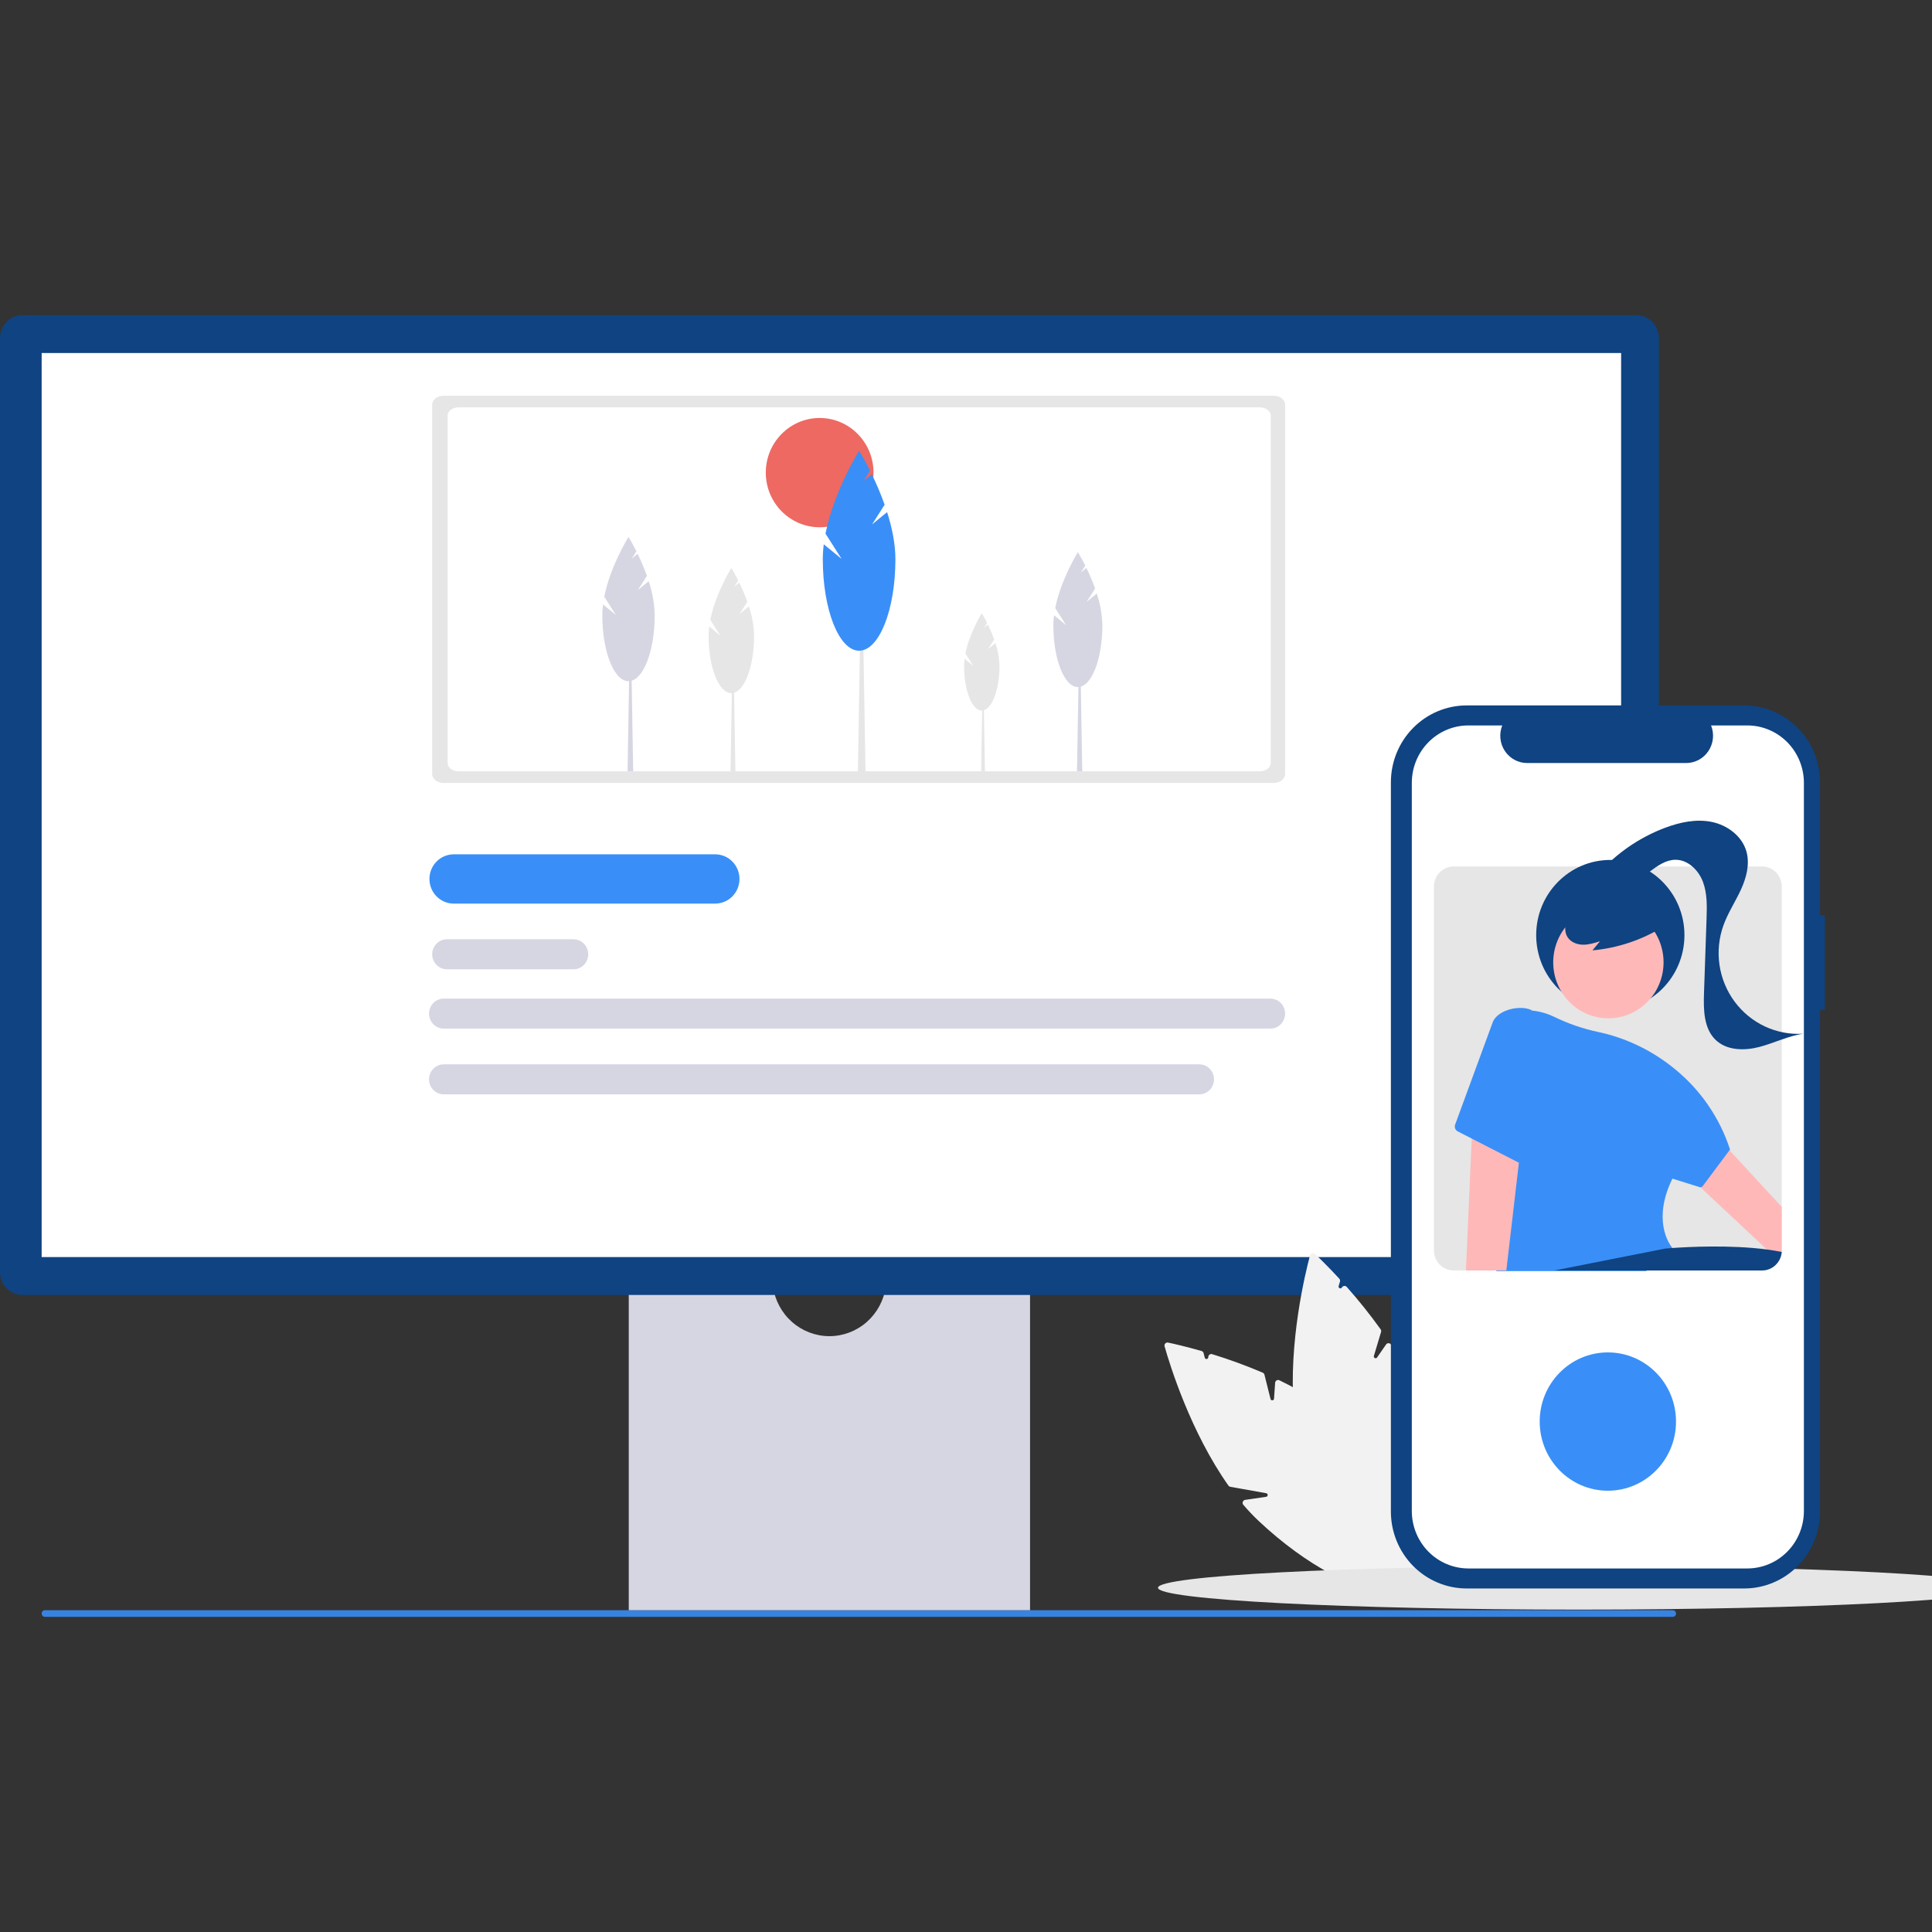 <svg width="1000" height="1000" viewBox="0 0 1000 1000" fill="none" xmlns="http://www.w3.org/2000/svg">
<rect x="0" y="0" width="1000" height="1000" fill="#333333" stroke="none"/>
<g clip-path="url(#clip0_514_4994)">
<path d="M21.559 835.16C21.558 835.385 21.601 835.608 21.686 835.817C21.771 836.025 21.895 836.214 22.052 836.373C22.209 836.533 22.396 836.659 22.601 836.745C22.806 836.831 23.026 836.874 23.248 836.874H865.828C866.276 836.874 866.706 836.693 867.023 836.372C867.34 836.05 867.518 835.614 867.518 835.159C867.518 834.705 867.34 834.269 867.023 833.947C866.706 833.625 866.276 833.445 865.828 833.445H23.248C23.026 833.444 22.806 833.488 22.601 833.574C22.396 833.66 22.209 833.786 22.052 833.945C21.895 834.105 21.771 834.294 21.686 834.502C21.601 834.71 21.558 834.934 21.559 835.159V835.16Z" fill="#3783E1"/>
<path d="M458.483 665.973C457.465 673.088 453.955 679.594 448.596 684.299C443.236 689.003 436.385 691.593 429.298 691.593C422.21 691.593 415.359 689.003 410 684.299C404.64 679.594 401.13 673.088 400.113 665.973H325.443V833.447H533.148V665.973H458.483Z" fill="#D6D6E3"/>
<path d="M847.01 670.26H11.579C8.509 670.257 5.566 669.018 3.395 666.816C1.224 664.613 0.003 661.627 0 658.513L0 174.87C0.003 171.756 1.224 168.77 3.395 166.568C5.566 164.366 8.509 163.127 11.579 163.124H847.01C850.08 163.127 853.025 164.365 855.196 166.567C857.368 168.769 858.589 171.755 858.593 174.87V658.513C858.59 661.628 857.368 664.614 855.197 666.817C853.025 669.019 850.081 670.257 847.01 670.26Z" fill="#0F4382"/>
<path d="M839.094 182.724H21.559V650.661H839.094V182.724Z" fill="white"/>
<path d="M370.408 467.699H234.627C231.332 467.64 228.192 466.271 225.882 463.886C223.573 461.501 222.279 458.292 222.279 454.949C222.279 451.606 223.573 448.397 225.882 446.012C228.192 443.628 231.332 442.258 234.627 442.199H370.408C373.703 442.258 376.843 443.628 379.153 446.012C381.462 448.397 382.757 451.606 382.757 454.949C382.757 458.292 381.462 461.501 379.153 463.886C376.843 466.271 373.703 467.64 370.408 467.699Z" fill="#398FF7"/>
<path d="M296.796 501.717H231.355C229.323 501.717 227.374 500.898 225.937 499.44C224.5 497.983 223.692 496.005 223.692 493.944C223.692 491.882 224.5 489.905 225.937 488.448C227.374 486.99 229.323 486.171 231.355 486.171H296.796C298.829 486.171 300.778 486.99 302.215 488.448C303.652 489.905 304.459 491.882 304.459 493.944C304.459 496.005 303.652 497.983 302.215 499.44C300.778 500.898 298.829 501.717 296.796 501.717Z" fill="#D6D6E3"/>
<path d="M657.511 532.418H229.72C227.688 532.418 225.739 531.599 224.301 530.141C222.864 528.684 222.057 526.707 222.057 524.645C222.057 522.584 222.864 520.606 224.301 519.149C225.739 517.691 227.688 516.872 229.72 516.872H657.511C659.543 516.872 661.492 517.691 662.929 519.149C664.366 520.606 665.174 522.584 665.174 524.645C665.174 526.707 664.366 528.684 662.929 530.141C661.492 531.599 659.543 532.418 657.511 532.418Z" fill="#D6D6E3"/>
<path d="M620.704 566.437H229.72C227.688 566.437 225.739 565.618 224.301 564.16C222.864 562.703 222.057 560.726 222.057 558.664C222.057 556.603 222.864 554.625 224.301 553.168C225.739 551.71 227.688 550.891 229.72 550.891H620.704C622.736 550.891 624.685 551.71 626.122 553.168C627.559 554.625 628.366 556.603 628.366 558.664C628.366 560.726 627.559 562.703 626.122 564.16C624.685 565.618 622.736 566.437 620.704 566.437Z" fill="#D6D6E3"/>
<path d="M659.224 405.26H229.647C226.364 405.26 223.692 403.177 223.692 400.618V209.474C223.692 206.914 226.363 204.832 229.647 204.832H659.224C662.507 204.832 665.179 206.915 665.179 209.474V400.62C665.179 403.18 662.507 405.262 659.224 405.262V405.26Z" fill="#E6E6E6"/>
<path d="M652.004 399.261H237.412C234.244 399.261 231.666 397.303 231.666 394.897V215.195C231.666 212.789 234.244 210.831 237.412 210.831H652.004C655.172 210.831 657.75 212.789 657.75 215.195V394.895C657.75 397.301 655.172 399.259 652.004 399.259V399.261Z" fill="white"/>
<path d="M327.732 399.261H324.826L325.796 341.676H326.766L327.732 399.261Z" fill="#D6D6E3"/>
<path d="M330.154 305.421L334.845 298.067C333.454 294.169 331.847 290.354 330.032 286.639L326.999 289.125L329.4 285.36C327.111 280.79 325.31 277.91 325.31 277.91C325.31 277.91 315.904 292.948 312.759 308.872L318.779 318.309L312.116 312.849C311.879 314.704 311.757 316.572 311.75 318.442C311.75 337.3 317.822 352.588 325.311 352.588C332.801 352.588 338.872 337.299 338.872 318.442C338.732 312.442 337.685 306.499 335.767 300.821L330.154 305.421Z" fill="#D6D6E3"/>
<path d="M560.171 399.26H557.453L558.36 345.419H559.267L560.171 399.26Z" fill="#D6D6E3"/>
<path d="M562.434 311.521L566.82 304.645C565.519 301 564.017 297.433 562.32 293.96L559.485 296.282L561.731 292.762C559.59 288.489 557.907 285.796 557.907 285.796C557.907 285.796 549.11 299.858 546.175 314.746L551.799 323.569L545.57 318.464C545.348 320.198 545.234 321.945 545.228 323.694C545.228 341.326 550.905 355.62 557.908 355.62C564.91 355.62 570.587 341.32 570.587 323.694C570.456 318.084 569.477 312.528 567.684 307.219L562.434 311.521Z" fill="#D6D6E3"/>
<path d="M424.255 272.909C439.652 272.909 452.134 260.248 452.134 244.629C452.134 229.011 439.652 216.349 424.255 216.349C408.858 216.349 396.376 229.011 396.376 244.629C396.376 260.248 408.858 272.909 424.255 272.909Z" fill="#ED6962"/>
<path d="M448.023 401.489H443.996L445.339 321.683H446.678L448.023 401.489Z" fill="#E6E6E6"/>
<path d="M451.38 271.438L457.886 261.247C455.958 255.844 453.731 250.556 451.216 245.408L447.013 248.852L450.342 243.633C447.168 237.299 444.673 233.308 444.673 233.308C444.673 233.308 431.635 254.15 427.279 276.218L435.62 289.297L426.384 281.73C426.055 284.301 425.885 286.89 425.877 289.482C425.877 315.617 434.292 336.804 444.671 336.804C455.051 336.804 463.466 315.617 463.466 289.482C463.466 281.382 461.659 272.903 459.166 265.062L451.38 271.438Z" fill="#398FF7"/>
<path d="M380.643 399.26H378.121L378.963 349.305H379.805L380.643 399.26Z" fill="#E6E6E6"/>
<path d="M382.743 317.854L386.813 311.474C385.606 308.092 384.212 304.782 382.638 301.56L380.008 303.717L382.092 300.451C380.105 296.486 378.543 293.988 378.543 293.988C378.543 293.988 370.382 307.034 367.655 320.848L372.879 329.035L367.1 324.298C366.894 325.907 366.788 327.527 366.782 329.15C366.782 345.51 372.049 358.771 378.547 358.771C385.044 358.771 390.312 345.507 390.312 329.15C390.19 323.945 389.282 318.789 387.618 313.864L382.743 317.854Z" fill="#E6E6E6"/>
<path d="M509.805 399.261H507.844L508.498 360.415H509.153L509.805 399.261Z" fill="#E6E6E6"/>
<path d="M511.437 335.958L514.602 330.997C513.663 328.367 512.58 325.794 511.355 323.288L509.309 324.965L510.93 322.425C509.385 319.342 508.169 317.399 508.169 317.399C508.169 317.399 501.824 327.543 499.702 338.286L503.763 344.652L499.268 340.969C499.108 342.22 499.026 343.48 499.022 344.742C499.022 357.463 503.118 367.776 508.17 367.776C513.223 367.776 517.319 357.462 517.319 344.742C517.224 340.694 516.517 336.685 515.224 332.855L511.437 335.958Z" fill="#E6E6E6"/>
<g clip-path="url(#clip1_514_4994)">
<path d="M720.63 824.503C703.234 824.505 676.217 810.539 651.398 787.167C648.642 784.553 646.022 781.794 643.549 778.901C643.367 778.691 643.245 778.435 643.196 778.159C643.147 777.884 643.174 777.601 643.272 777.339C643.368 777.073 643.533 776.838 643.75 776.66C643.967 776.482 644.228 776.367 644.505 776.329L655.361 774.74C655.579 774.708 655.78 774.598 655.925 774.43C656.071 774.261 656.153 774.046 656.157 773.822C656.16 773.598 656.085 773.38 655.944 773.207C655.803 773.035 655.606 772.918 655.389 772.88L636.825 769.572C636.424 769.502 636.066 769.274 635.829 768.937C616.267 741.23 605.596 706.782 602.792 696.884C602.718 696.624 602.711 696.35 602.773 696.087C602.834 695.824 602.962 695.581 603.143 695.383C603.324 695.185 603.552 695.038 603.806 694.956C604.06 694.874 604.331 694.86 604.591 694.915C607.591 695.549 613.83 696.959 621.909 699.278C622.171 699.353 622.409 699.497 622.599 699.694C622.788 699.892 622.924 700.137 622.991 700.404L623.57 702.721C623.625 702.938 623.754 703.129 623.934 703.258C624.114 703.388 624.334 703.448 624.554 703.428C624.774 703.408 624.979 703.309 625.134 703.149C625.288 702.989 625.381 702.778 625.397 702.555L625.413 702.312C625.429 702.077 625.497 701.847 625.612 701.642C625.727 701.437 625.887 701.26 626.078 701.126C626.27 700.991 626.489 700.902 626.719 700.865C626.949 700.828 627.184 700.844 627.407 700.912C636.289 703.642 645.025 706.839 653.579 710.491C653.8 710.586 653.997 710.732 654.154 710.917C654.31 711.102 654.423 711.321 654.482 711.557L657.618 724.104C657.672 724.321 657.801 724.511 657.981 724.641C658.161 724.77 658.381 724.831 658.601 724.811C658.821 724.79 659.027 724.691 659.181 724.531C659.336 724.371 659.429 724.16 659.444 723.937L660 715.741C660.017 715.485 660.095 715.238 660.228 715.02C660.36 714.803 660.543 714.621 660.761 714.492C660.978 714.362 661.224 714.289 661.476 714.277C661.728 714.266 661.979 714.317 662.207 714.427C676.359 721.277 688.046 728.998 696.942 737.375C730.337 768.825 747.291 805.58 734.735 819.308C731.51 822.833 726.643 824.502 720.63 824.503Z" fill="#F2F2F2"/>
<path d="M724.751 824.304C707.448 824.307 685.348 793.806 673.677 752.533C672.649 748.849 671.811 745.113 671.168 741.341C671.119 741.065 671.145 740.782 671.244 740.521C671.342 740.259 671.51 740.03 671.727 739.858C671.944 739.68 672.205 739.566 672.482 739.527C672.759 739.489 673.041 739.528 673.297 739.64L683.399 743.974C683.603 744.061 683.83 744.072 684.041 744.004C684.251 743.937 684.431 743.795 684.548 743.605C684.665 743.415 684.712 743.189 684.679 742.968C684.647 742.746 684.537 742.543 684.371 742.396L670.164 729.828C669.857 729.557 669.666 729.174 669.635 728.762C667.004 694.783 675.418 659.697 678.059 649.753C678.128 649.492 678.263 649.254 678.449 649.061C678.636 648.868 678.868 648.727 679.124 648.653C679.38 648.578 679.651 648.572 679.91 648.635C680.169 648.698 680.408 648.828 680.603 649.012C682.85 651.131 687.477 655.614 693.205 661.83C693.391 662.031 693.521 662.279 693.583 662.548C693.645 662.817 693.636 663.097 693.558 663.362L692.873 665.649C692.809 665.863 692.822 666.094 692.911 666.299C692.999 666.504 693.156 666.671 693.355 666.769C693.553 666.867 693.78 666.89 693.994 666.834C694.207 666.778 694.394 666.647 694.521 666.464L694.659 666.265C694.792 666.072 694.967 665.911 695.171 665.796C695.374 665.68 695.6 665.613 695.832 665.598C696.065 665.583 696.298 665.622 696.513 665.711C696.729 665.8 696.922 665.937 697.079 666.112C703.292 673.108 709.141 680.427 714.604 688.039C714.745 688.237 714.839 688.465 714.878 688.705C714.918 688.946 714.903 689.192 714.834 689.426L711.127 701.811C711.062 702.025 711.076 702.256 711.164 702.461C711.252 702.666 711.41 702.833 711.608 702.931C711.807 703.029 712.033 703.052 712.247 702.996C712.461 702.94 712.648 702.809 712.775 702.625L717.426 695.901C717.569 695.688 717.762 695.515 717.988 695.398C718.214 695.281 718.466 695.224 718.719 695.231C718.971 695.234 719.217 695.3 719.438 695.423C719.658 695.545 719.846 695.721 719.984 695.934C728.61 709.221 734.681 721.96 738.029 733.797C750.595 778.235 746.385 818.591 728.643 823.756C727.378 824.123 726.068 824.307 724.751 824.304Z" fill="#F2F2F2"/>
<path d="M817.239 833.125C937.562 833.125 1035.1 828.064 1035.1 821.821C1035.1 815.577 937.562 810.516 817.239 810.516C696.915 810.516 599.374 815.577 599.374 821.821C599.374 828.064 696.915 833.125 817.239 833.125Z" fill="#E6E6E6"/>
<path d="M944.524 473.74H942.049V404.943C942.049 394.383 937.915 384.255 930.556 376.787C923.196 369.32 913.215 365.125 902.808 365.125H759.162C748.754 365.125 738.773 369.32 731.414 376.787C724.054 384.255 719.92 394.382 719.92 404.943V782.369C719.92 792.93 724.054 803.057 731.413 810.525C738.773 817.992 748.754 822.187 759.161 822.187H902.808C913.215 822.187 923.196 817.992 930.555 810.525C937.915 803.058 942.049 792.93 942.049 782.369V522.711H944.524L944.524 473.74Z" fill="#0F4382"/>
<path d="M933.697 405.221V782.092C933.697 789.979 930.609 797.542 925.113 803.119C919.617 808.696 912.163 811.829 904.391 811.829H760.055C752.283 811.829 744.829 808.696 739.333 803.119C733.837 797.542 730.749 789.978 730.749 782.092V405.221C730.749 397.334 733.837 389.771 739.333 384.194C744.829 378.617 752.283 375.484 760.055 375.484H777.565C776.705 377.629 776.377 379.956 776.611 382.26C776.845 384.564 777.633 386.774 778.907 388.697C780.18 390.619 781.899 392.194 783.913 393.284C785.928 394.374 788.175 394.945 790.457 394.946H872.751C875.033 394.945 877.281 394.374 879.295 393.284C881.309 392.194 883.028 390.619 884.302 388.697C885.575 386.774 886.363 384.564 886.597 382.26C886.831 379.956 886.504 377.629 885.643 375.484H904.391C912.163 375.484 919.617 378.617 925.113 384.194C930.609 389.771 933.697 397.334 933.697 405.221Z" fill="white"/>
<path d="M912.021 448.476H752.423C749.716 448.479 747.121 449.572 745.206 451.515C743.292 453.457 742.215 456.091 742.211 458.838V647.245C742.215 649.992 743.292 652.626 745.206 654.568C747.121 656.511 749.716 657.604 752.423 657.608H912.021C913.785 657.607 915.518 657.143 917.052 656.26C918.586 655.377 919.868 654.106 920.773 652.571C920.939 652.301 921.09 652.023 921.225 651.736C921.751 650.629 922.076 649.436 922.184 648.212C922.219 647.891 922.236 647.568 922.234 647.245V458.838C922.231 456.091 921.154 453.456 919.24 451.514C917.325 449.571 914.729 448.478 912.021 448.476Z" fill="#E6E6E6"/>
<path d="M832.223 771.594C851.707 771.594 867.502 755.567 867.502 735.797C867.502 716.027 851.707 700 832.223 700C812.739 700 796.944 716.027 796.944 735.797C796.944 755.567 812.739 771.594 832.223 771.594Z" fill="#398FF7"/>
<path d="M833.496 522.966C854.687 522.966 871.865 505.536 871.865 484.034C871.865 462.533 854.687 445.103 833.496 445.103C812.306 445.103 795.128 462.533 795.128 484.034C795.128 505.536 812.306 522.966 833.496 522.966Z" fill="#0F4382"/>
<path d="M922.184 624.643V648.213C922.075 649.436 921.75 650.629 921.225 651.736C921.09 652.023 920.939 652.302 920.773 652.571L914.528 646.737L879.651 614.111L879.645 614.105L848.779 585.228L870.25 568.347L894.963 595.138L922.184 624.643Z" fill="#FFB8B8"/>
<path d="M852.691 518.597C863.843 507.281 863.843 488.935 852.691 477.619C841.539 466.303 823.458 466.303 812.306 477.619C801.154 488.935 801.154 507.281 812.306 518.597C823.458 529.913 841.539 529.913 852.691 518.597Z" fill="#FFB8B8"/>
<path d="M851.926 657.922H774.434L774.558 657.515C778.27 645.345 780.208 625.839 780.319 599.54C780.353 591.759 780.224 583.398 779.935 574.688C779.424 558.789 778.479 544.462 777.776 535.243C777.659 533.695 777.853 532.139 778.346 530.67C778.839 529.201 779.621 527.848 780.644 526.694C781.667 525.541 782.911 524.61 784.299 523.958C785.688 523.306 787.192 522.947 788.721 522.903C794.175 522.769 799.582 523.945 804.502 526.336C811.612 529.804 819.104 532.398 826.821 534.062C841.241 537.073 854.755 543.5 866.262 552.818L867.13 553.528C880.27 564.255 890.088 578.594 895.412 594.832L895.463 594.989L881.354 613.891C881.162 614.146 880.898 614.336 880.597 614.435C880.296 614.534 879.972 614.537 879.669 614.444L879.48 614.382L865.631 610.055C855.308 631.225 863.702 643.533 865.496 645.793C865.62 645.953 865.694 646.035 865.699 646.04L865.886 646.246L865.706 646.458C861.801 651.02 857.167 654.881 851.997 657.88L851.926 657.922Z" fill="#398FF7"/>
<path d="M922.184 648.005V648.213C922.076 649.436 921.751 650.629 921.225 651.736C921.09 652.023 920.94 652.302 920.773 652.571C919.868 654.107 918.586 655.378 917.052 656.261C915.518 657.143 913.785 657.608 912.021 657.608H804.525L861.981 646.247C861.981 646.247 863.169 646.134 865.255 645.99C873.431 645.399 895.477 644.212 914.528 646.737C917.152 647.089 919.721 647.503 922.184 648.005Z" fill="#0F4382"/>
<path d="M860.986 479.629C849.834 486.537 837.261 490.74 824.246 491.913L828.119 487.204C825.254 488.109 822.328 489.023 819.328 488.975C816.327 488.928 813.183 487.756 811.48 485.248C809.846 482.843 809.815 479.569 810.881 476.854C811.947 474.14 813.977 471.92 816.217 470.084C820.327 466.785 825.178 464.569 830.337 463.634C835.496 462.698 840.803 463.072 845.785 464.722C849.143 465.873 852.384 467.677 854.616 470.47C856.848 473.264 857.924 477.166 856.781 480.57L860.986 479.629Z" fill="#0F4382"/>
<path d="M829.885 449.424C838.891 440.156 849.791 433.005 861.815 428.472C869.534 425.571 877.935 423.778 886.005 425.426C894.075 427.074 901.706 432.738 903.957 440.772C905.798 447.341 903.897 454.414 901.04 460.598C898.184 466.782 894.369 472.517 892.059 478.932C889.702 485.477 888.993 492.516 889.997 499.41C891 506.304 893.685 512.834 897.807 518.408C901.929 523.982 907.358 528.423 913.6 531.328C919.843 534.233 926.702 535.51 933.554 535.043C925.625 536.122 918.317 539.903 910.567 541.915C902.817 543.928 893.67 543.791 887.911 538.158C881.817 532.197 881.695 522.506 881.99 513.922L883.304 475.645C883.527 469.138 883.718 462.423 881.405 456.35C879.093 450.277 873.596 444.958 867.18 445.014C862.317 445.056 858.013 448.045 854.113 450.993C850.213 453.941 846.086 457.086 841.242 457.524C836.398 457.963 830.867 454.326 831.23 449.405L829.885 449.424Z" fill="#0F4382"/>
<path d="M789.12 576.605L786.136 602.197L779.669 657.608H758.773L761.707 590.428L762.561 570.827L780.244 574.677L789.12 576.605Z" fill="#FFB8B8"/>
<path d="M810.688 614.387L754.528 585.612C753.916 585.299 753.439 584.767 753.189 584.12C752.939 583.472 752.934 582.754 753.173 582.102L772.598 529.191C773.5 526.733 775.854 524.614 779.227 523.222C783.744 521.358 789.231 521.175 792.569 522.776L792.807 522.89L791.518 527.465L810.688 614.387Z" fill="#398FF7"/>
</g>
</g>
<defs>
<clipPath id="clip0_514_4994">
<rect width="1000" height="673.75" fill="white" transform="translate(0 163.125)"/>
</clipPath>
<clipPath id="clip1_514_4994">
<rect width="435.729" height="468" fill="white" transform="translate(599.374 365.125)"/>
</clipPath>
</defs>
</svg>
